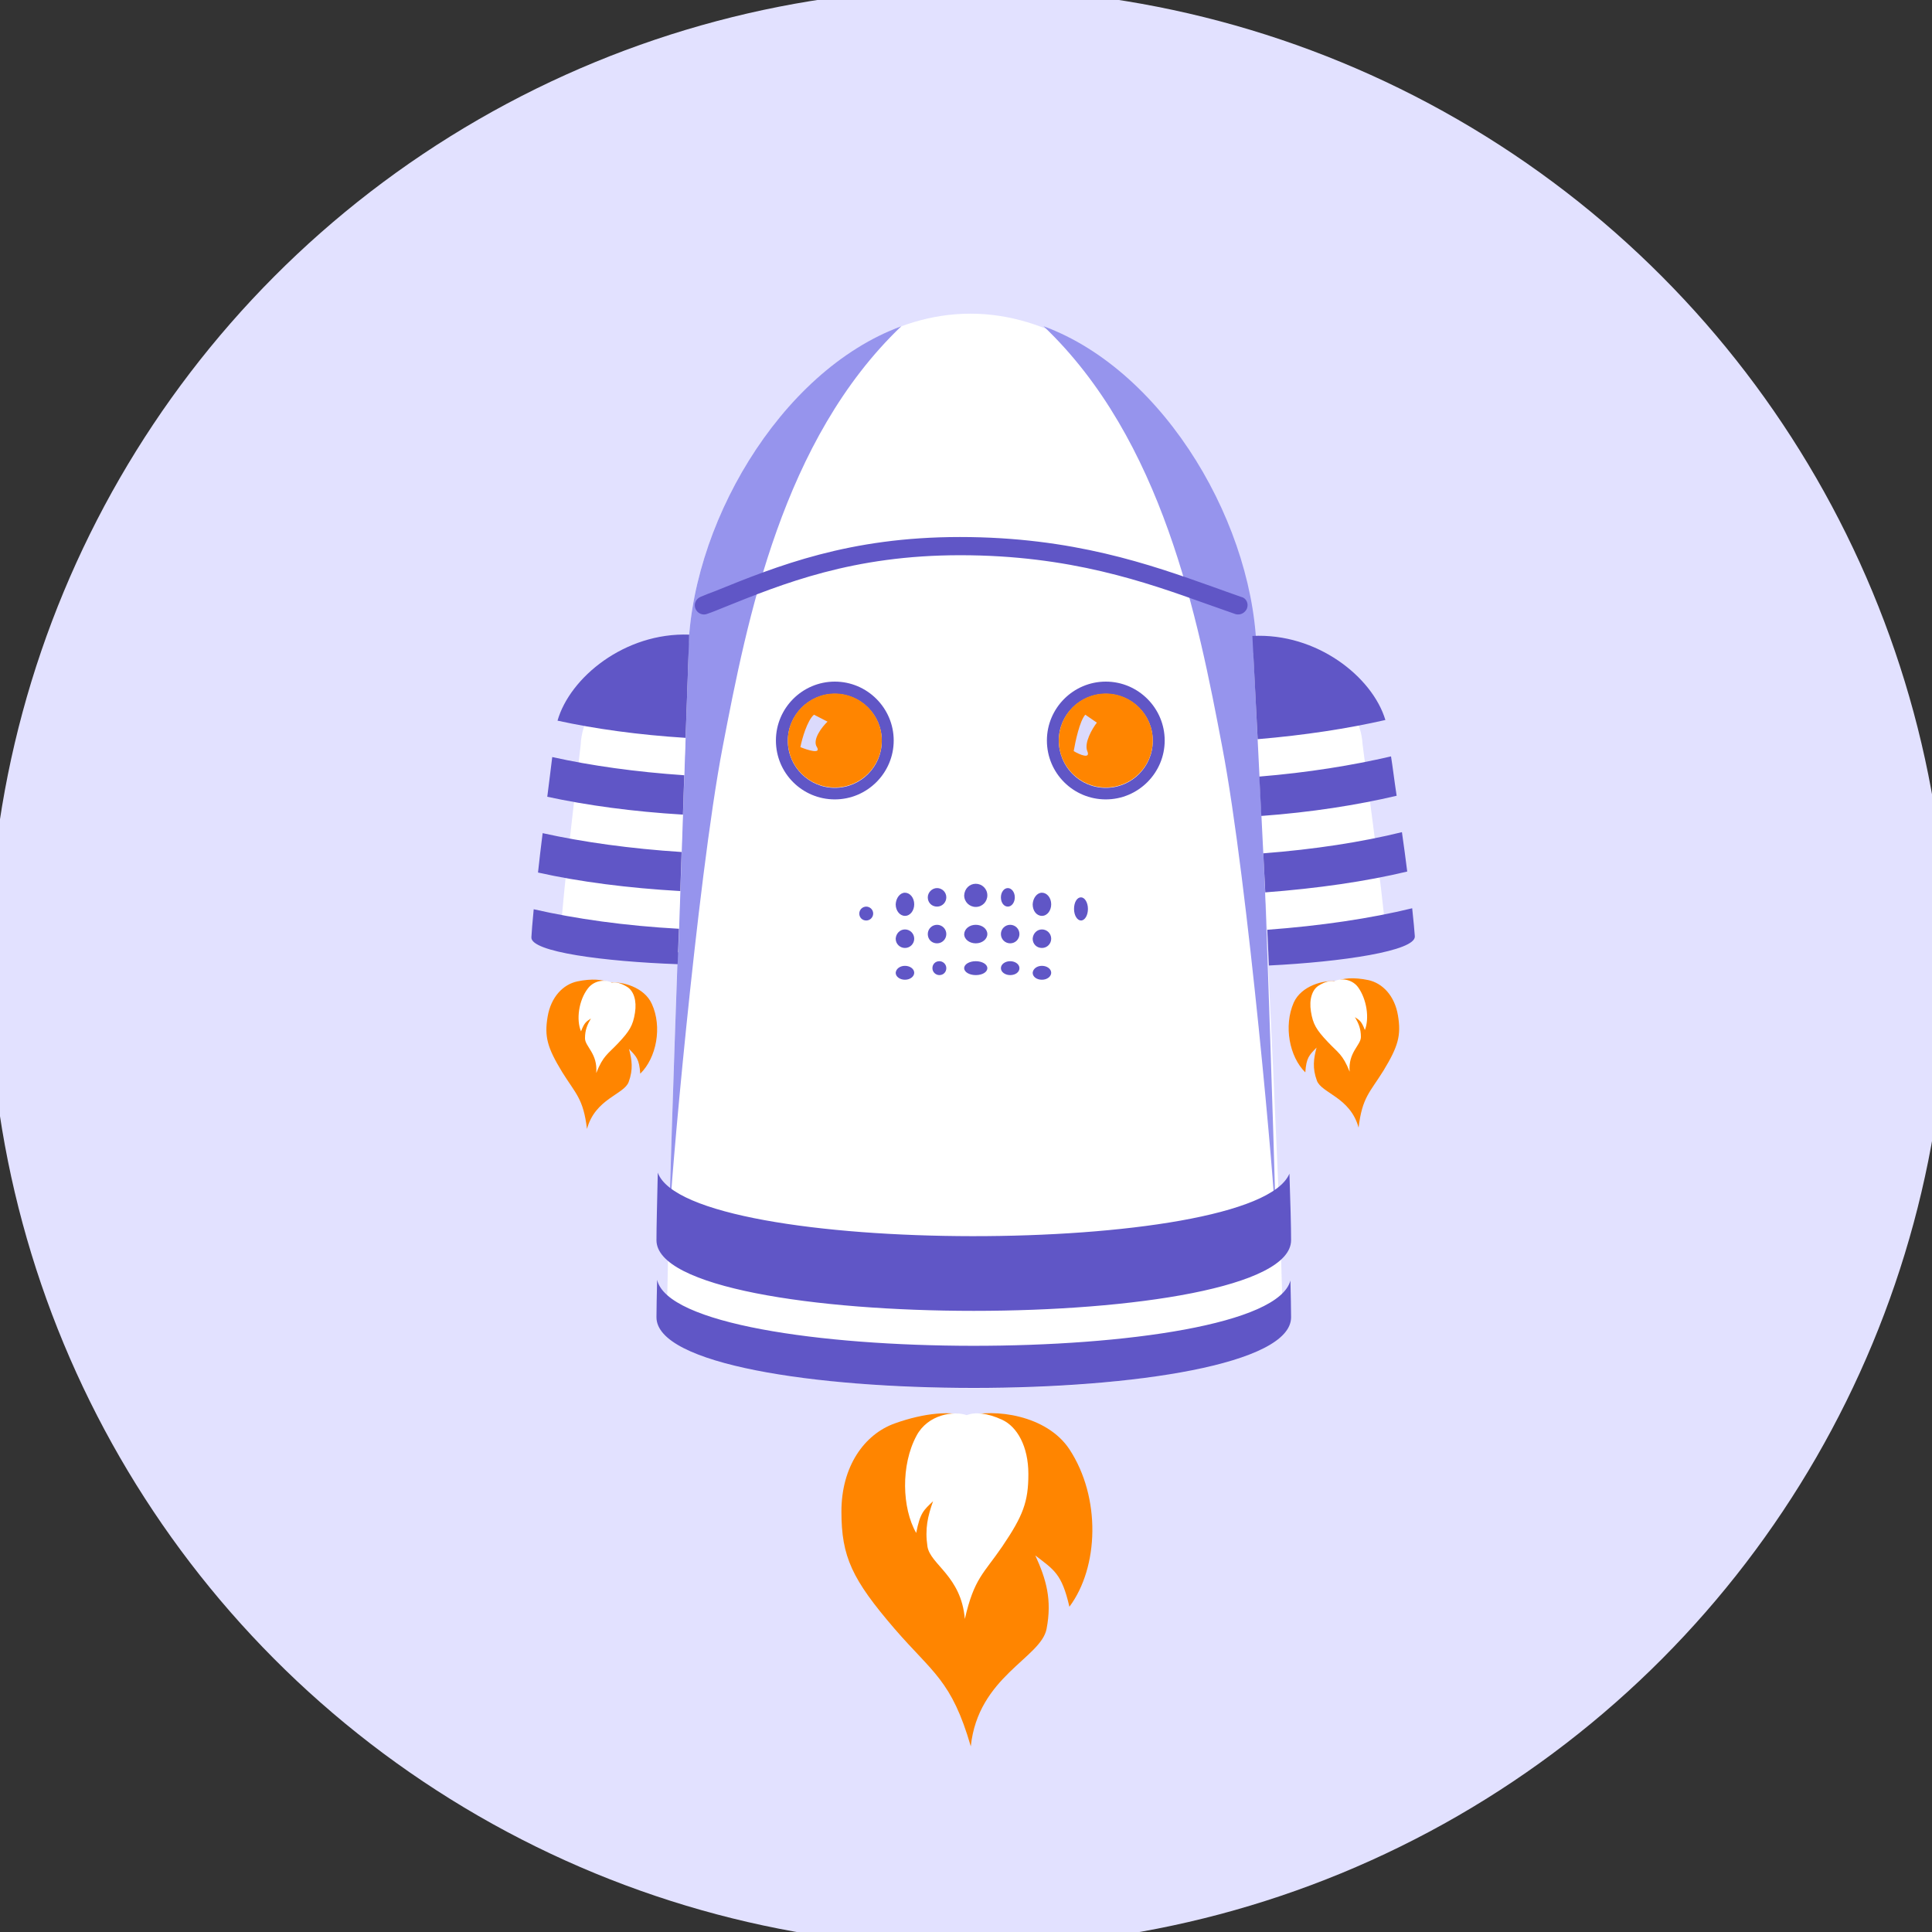<?xml version="1.0" encoding="utf-8"?>
<!-- Generator: Adobe Illustrator 25.2.1, SVG Export Plug-In . SVG Version: 6.00 Build 0)  -->
<svg version="1.1" id="avatar_x5F_31" xmlns="http://www.w3.org/2000/svg" xmlns:xlink="http://www.w3.org/1999/xlink"
	x="0px" y="0px" viewBox="0 0 583.9 583.9" style="enable-background:new 0 0 583.9 583.9;" xml:space="preserve">
	<rect x="0" y="0" width="583.9" height="583.9" fill="#333333" stroke="none"/>
	<style type="text/css">
		.st0 {
			fill: #E2E1FF;
		}

		.st1 {
			fill-rule: evenodd;
			clip-rule: evenodd;
			fill: #FFFFFF;
		}

		.st2 {
			fill-rule: evenodd;
			clip-rule: evenodd;
			fill: #9694ED;
		}

		.st3 {
			display: none;
			fill: #FF8500;
		}

		.st4 {
			fill-rule: evenodd;
			clip-rule: evenodd;
			fill: #6056C6;
		}

		.st5 {
			fill: #6056C6;
		}

		.st6 {
			fill: #FF8500;
		}

		.st7 {
			fill: #DBDAFC;
		}

		.st8 {
			fill: #FFFFFF;
		}
	</style>
	<g id="avatar_x5F_31_1_">
		<circle class="st0" cx="292.58" cy="292.47" r="296" />
		<path class="st1" d="M208,198.9C208,198.9,208,198.9,208,198.9c0-46.2,38.2-104.1,85.3-104.1s85.3,57.9,85.3,104.1l0,0
		c0,0,9,170.9,9,199.3c0,28.5-186,28.5-186,0C201.6,369.9,208,200.4,208,198.9z" />
		<path class="st2" d="M218.4,225.8c-7.8,40.7-16.3,138.8-15.8,139.9l-0.3-0.2c1.7-58.3,5.7-165.4,5.7-166.6c0,0,0,0,0,0
		c0-39.1,27.4-86.7,64.4-100.3C236.5,132.9,225.9,186.7,218.4,225.8z" />
		<path class="st2" d="M315.4,98.6c37,13.6,64.4,61.2,64.4,100.3c0,0,0,0,0,0c0,1.1,4.1,108.3,5.7,166.6l-0.3,0.2
		c0.5-1-8-99.2-15.8-139.9C362,186.7,351.4,132.9,315.4,98.6z" />
		<path class="st3" d="M213.8,182.8c0,0,31.4-18.3,78.4-18s86.1,18.6,84.7,19c-1.4,0.4,10,178.9,10,178.9s-34.9,23.5-106.7,21.4
		c-71.8-2.1-78-16.9-78-16.9l6.2-175.4C208.3,191.8,209.4,182.3,213.8,182.8z" />
		<path class="st1" d="M418.6,280.4c0.2,4-17.5,6.8-35.3,7.7l-4.5-90.7h0c17.4-0.9,32.3,14.6,33,27.5v0
		C411.8,225.5,418.2,272.5,418.6,280.4z M175.5,225.1c0,0-5.7,47.6-5.9,55.5c-0.1,4,17.6,6.6,35.4,7.2l3.1-90.7
		C190.7,196.5,176,212.2,175.5,225.1z" />
		<path class="st4" d="M427.6,283c0.2,4.4-21.9,7.7-44.1,8.8L383,281c16.2-1.2,31.1-3.4,43.8-6.5C427.2,278.3,427.5,281.4,427.6,283z
		 M425.3,263.4c-12.5,3-27.1,5.1-42.9,6.3l-0.6-11.8c15.5-1.2,29.7-3.4,41.9-6.4C424.3,255.5,424.8,259.6,425.3,263.4z M380.6,234.7
		l0.6,11.9c15.1-1.1,29-3.3,40.9-6.1c-0.7-4.6-1.2-8.8-1.7-11.9C408.8,231.3,395.3,233.5,380.6,234.7z M380.1,223.4l-1.6-31.2
		c19.5-1,36.3,12.4,40.2,25.4C407.3,220.2,394.3,222.2,380.1,223.4z M160.6,283.3c-0.2,4.4,22,7.3,44.2,8.1l0.4-10.7
		c-16.3-0.9-31.2-3-43.9-5.9C160.9,278.7,160.7,281.7,160.6,283.3z M162.6,263.7c12.5,2.8,27.2,4.7,43,5.6l0.4-11.8
		c-15.5-1-29.8-3-42-5.7C163.5,255.8,163,259.9,162.6,263.7z M206.8,234.3l-0.4,11.9c-15.1-0.9-29-2.8-41-5.4
		c0.6-4.6,1.1-8.8,1.5-12C178.6,231.4,192.1,233.3,206.8,234.3z M207.2,223l1.1-31.2l0,0c-19.5-0.7-36.1,13-39.8,26
		C179.9,220.3,193,222.1,207.2,223z" />
		<path class="st5" d="M376.9,183.8c-0.4,1.1-1.5,1.9-2.6,1.9c-0.3,0-0.6,0-0.9-0.1c-2.8-1-5.7-2-8.8-3.1
		c-18.4-6.6-41.2-14.7-74.4-14.7c-32.4,0-53.4,8.5-72,16c-1.5,0.6-2.9,1.2-4.4,1.7c-1.4,0.6-3-0.1-3.6-1.5c-0.6-1.4,0.1-3,1.5-3.6
		c1.4-0.6,2.9-1.2,4.3-1.7c19-7.7,40.6-16.4,74.1-16.4c34.1,0,57.5,8.3,76.3,15c3,1.1,5.9,2.1,8.7,3.1
		C376.6,180.7,377.4,182.3,376.9,183.8z" />
		<path class="st4" d="M252.3,241.6c9.8,0,17.8-8,17.8-17.8c0-9.8-8-17.8-17.8-17.8c-9.8,0-17.8,8-17.8,17.8
		C234.5,233.7,242.5,241.6,252.3,241.6z M252.3,238.1c7.9,0,14.2-6.4,14.2-14.2c0-7.9-6.4-14.2-14.2-14.2s-14.2,6.4-14.2,14.2
		C238.1,231.7,244.5,238.1,252.3,238.1z M334.2,241.6c9.8,0,17.8-8,17.8-17.8c0-9.8-8-17.8-17.8-17.8c-9.8,0-17.8,8-17.8,17.8
		C316.4,233.7,324.4,241.6,334.2,241.6z M334.2,238.1c7.9,0,14.2-6.4,14.2-14.2c0-7.9-6.4-14.2-14.2-14.2S320,216,320,223.8
		C320,231.7,326.3,238.1,334.2,238.1z" />
		<path class="st6" d="M252.3,209.6c7.9,0,14.2,6.4,14.2,14.2c0,7.9-6.4,14.2-14.2,14.2c-7.9,0-14.2-6.4-14.2-14.2
		C238.1,216,244.5,209.6,252.3,209.6z M334.2,209.6c7.9,0,14.2,6.4,14.2,14.2c0,7.9-6.4,14.2-14.2,14.2c-7.9,0-14.2-6.4-14.2-14.2
		C320,216,326.3,209.6,334.2,209.6z" />
		<path class="st4" d="M198.8,354.4c-0.2,9.2-0.4,16.3-0.4,20.4c0,28.5,191.8,28.5,191.8,0c0-4.1-0.2-11.1-0.5-20.1
		C379.2,380,208,379.9,198.8,354.4z M198.6,386.8c-0.1,4.8-0.2,8.7-0.2,11.3c0,28.5,191.8,28.5,191.8,0c0-2.6-0.1-6.4-0.2-11.1
		C383,413.4,204.7,413.3,198.6,386.8z" />
		<path class="st5" d="M294.9,267.1c1.9,0,3.5,1.5,3.5,3.5c0,1.9-1.5,3.5-3.5,3.5c-1.9,0-3.5-1.5-3.5-3.5
		C291.5,268.6,293,267.1,294.9,267.1z M304.6,268.4c1.1,0,2.1,1.2,2.1,2.8c0,1.5-0.9,2.8-2.1,2.8s-2.1-1.2-2.1-2.8
		C302.5,269.7,303.4,268.4,304.6,268.4z M314.9,269.8c1.5,0,2.8,1.5,2.8,3.5c0,1.9-1.2,3.5-2.8,3.5s-2.8-1.5-2.8-3.5
		C312.2,271.4,313.4,269.8,314.9,269.8z M326.7,271.2c1.1,0,2.1,1.5,2.1,3.5c0,1.9-0.9,3.5-2.1,3.5c-1.1,0-2.1-1.5-2.1-3.5
		C324.6,272.7,325.5,271.2,326.7,271.2z M294.9,279.5c1.9,0,3.5,1.2,3.5,2.8c0,1.5-1.5,2.8-3.5,2.8c-1.9,0-3.5-1.2-3.5-2.8
		C291.5,280.7,293,279.5,294.9,279.5z M305.3,279.5c1.5,0,2.8,1.2,2.8,2.8c0,1.5-1.2,2.8-2.8,2.8c-1.5,0-2.8-1.2-2.8-2.8
		C302.5,280.7,303.8,279.5,305.3,279.5z M314.9,280.9c1.5,0,2.8,1.2,2.8,2.8c0,1.5-1.2,2.8-2.8,2.8s-2.8-1.2-2.8-2.8
		C312.2,282.1,313.4,280.9,314.9,280.9z M261.8,274c1.1,0,2.1,0.9,2.1,2.1c0,1.1-0.9,2.1-2.1,2.1s-2.1-0.9-2.1-2.1
		C259.7,274.9,260.7,274,261.8,274z M273.5,269.8c1.5,0,2.8,1.5,2.8,3.5c0,1.9-1.2,3.5-2.8,3.5c-1.5,0-2.8-1.5-2.8-3.5
		C270.8,271.4,272,269.8,273.5,269.8z M283.2,268.4c1.5,0,2.8,1.2,2.8,2.8c0,1.5-1.2,2.8-2.8,2.8s-2.8-1.2-2.8-2.8
		C280.4,269.7,281.7,268.4,283.2,268.4z M273.5,280.9c1.5,0,2.8,1.2,2.8,2.8c0,1.5-1.2,2.8-2.8,2.8c-1.5,0-2.8-1.2-2.8-2.8
		C270.8,282.1,272,280.9,273.5,280.9z M283.2,279.5c1.5,0,2.8,1.2,2.8,2.8c0,1.5-1.2,2.8-2.8,2.8s-2.8-1.2-2.8-2.8
		C280.4,280.7,281.7,279.5,283.2,279.5z M273.5,291.9c1.5,0,2.8,0.9,2.8,2.1c0,1.1-1.2,2.1-2.8,2.1c-1.5,0-2.8-0.9-2.8-2.1
		C270.8,292.8,272,291.9,273.5,291.9z M283.9,290.5c1.1,0,2.1,0.9,2.1,2.1s-0.9,2.1-2.1,2.1c-1.1,0-2.1-0.9-2.1-2.1
		S282.7,290.5,283.9,290.5z M294.9,290.5c1.9,0,3.5,0.9,3.5,2.1s-1.5,2.1-3.5,2.1c-1.9,0-3.5-0.9-3.5-2.1S293,290.5,294.9,290.5z
		 M305.3,290.5c1.5,0,2.8,0.9,2.8,2.1s-1.2,2.1-2.8,2.1c-1.5,0-2.8-0.9-2.8-2.1S303.8,290.5,305.3,290.5z M314.9,291.9
		c1.5,0,2.8,0.9,2.8,2.1c0,1.1-1.2,2.1-2.8,2.1s-2.8-0.9-2.8-2.1C312.2,292.8,313.4,291.9,314.9,291.9z" />
		<path class="st7" d="M250.1,218.1l-4.1-2.1c-2,1.7-3.6,7.2-4.1,9.8c2.2,0.9,6.3,2.2,5,0C245.4,223.6,248.4,219.7,250.1,218.1z
		 M331.5,218.4l-3.5-2.4c-1.7,1.9-3,8.1-3.5,11c1.8,1.1,5.2,2.5,4.1,0C327.6,224.5,330.1,220.2,331.5,218.4z" />
		<path class="st6" d="M323.2,438c-6.9-10.4-22.8-12.4-31-10c-4.6-1.6-12.6-1.1-21.8,2.2c-9.2,3.3-16.1,13-16.1,26.6
		c0,13.7,3.2,20.5,16.1,35.5c11.5,13.3,17.2,15.5,23,35.5c2.2-21.1,21.2-26.7,22.9-35.5c1.7-8.8-0.1-15-3.4-22.2
		c5.7,4.4,8,5.5,10.3,15.5C332.1,473.7,332.8,452.6,323.2,438z" />
		<path class="st8" d="M277,433.9c3.4-6.4,11.2-7.6,15.2-6.2c2.3-1,6.2-0.7,10.7,1.4c4.5,2.1,7.9,8,7.9,16.4c0,8.4-1.6,12.6-7.9,21.9
		c-5.6,8.2-8.5,9.6-11.3,21.9c-1.1-13-10.4-16.4-11.3-21.9c-0.8-5.4,0.1-9.2,1.7-13.7c-2.8,2.7-3.9,3.4-5.1,9.6
		C272.6,455.8,272.2,442.8,277,433.9z" />
		<path class="st6" d="M197,303.4c-2.3-5.1-9.1-6.9-12.8-6.4c-1.9-1-5.4-1.3-9.7-0.4c-4.3,0.9-8,4.7-9,10.7c-1,6-0.1,9.3,4.4,16.7
		c4.1,6.6,6.4,8,7.5,17.2c2.5-9.2,11.2-10.4,12.6-14.2c1.4-3.8,1-6.6,0.1-10c2.2,2.3,3.1,3,3.4,7.5
		C198.4,319.7,200.2,310.4,197,303.4z M391,303c2.3-5.1,9.1-6.9,12.8-6.4c1.9-1,5.4-1.3,9.7-0.4c4.3,0.9,8,4.7,9,10.7
		c1,6,0.1,9.3-4.4,16.7c-4.1,6.6-6.4,8-7.5,17.2c-2.5-9.2-11.2-10.4-12.6-14.2c-1.4-3.8-1-6.6-0.1-10c-2.2,2.3-3.1,3-3.4,7.5
		C389.7,319.4,387.9,310.1,391,303z" />
		<path class="st8" d="M177.7,298.7c2-2.6,5.5-2.7,7.2-1.7c1.1-0.3,2.8,0.1,4.7,1.3c1.9,1.2,2.9,4.1,2.3,7.8
		c-0.6,3.8-1.6,5.5-5.1,9.2c-3.1,3.3-4.5,3.7-6.6,9c0.5-5.9-3.4-8-3.4-10.5c0-2.5,0.7-4.1,1.8-6c-1.5,1-2,1.3-3,3.9
		C174.1,308.2,174.9,302.3,177.7,298.7z M410.4,298.3c-2-2.6-5.5-2.7-7.2-1.7c-1.1-0.3-2.8,0.1-4.7,1.3c-1.9,1.2-2.9,4.1-2.3,7.8
		c0.6,3.8,1.6,5.5,5.1,9.2c3.1,3.3,4.5,3.7,6.6,9c-0.5-5.9,3.4-8,3.4-10.5c0-2.5-0.7-4.1-1.8-6c1.5,1,2,1.3,3,3.9
		C413.9,307.8,413.1,302,410.4,298.3z" />
	</g>
</svg>
